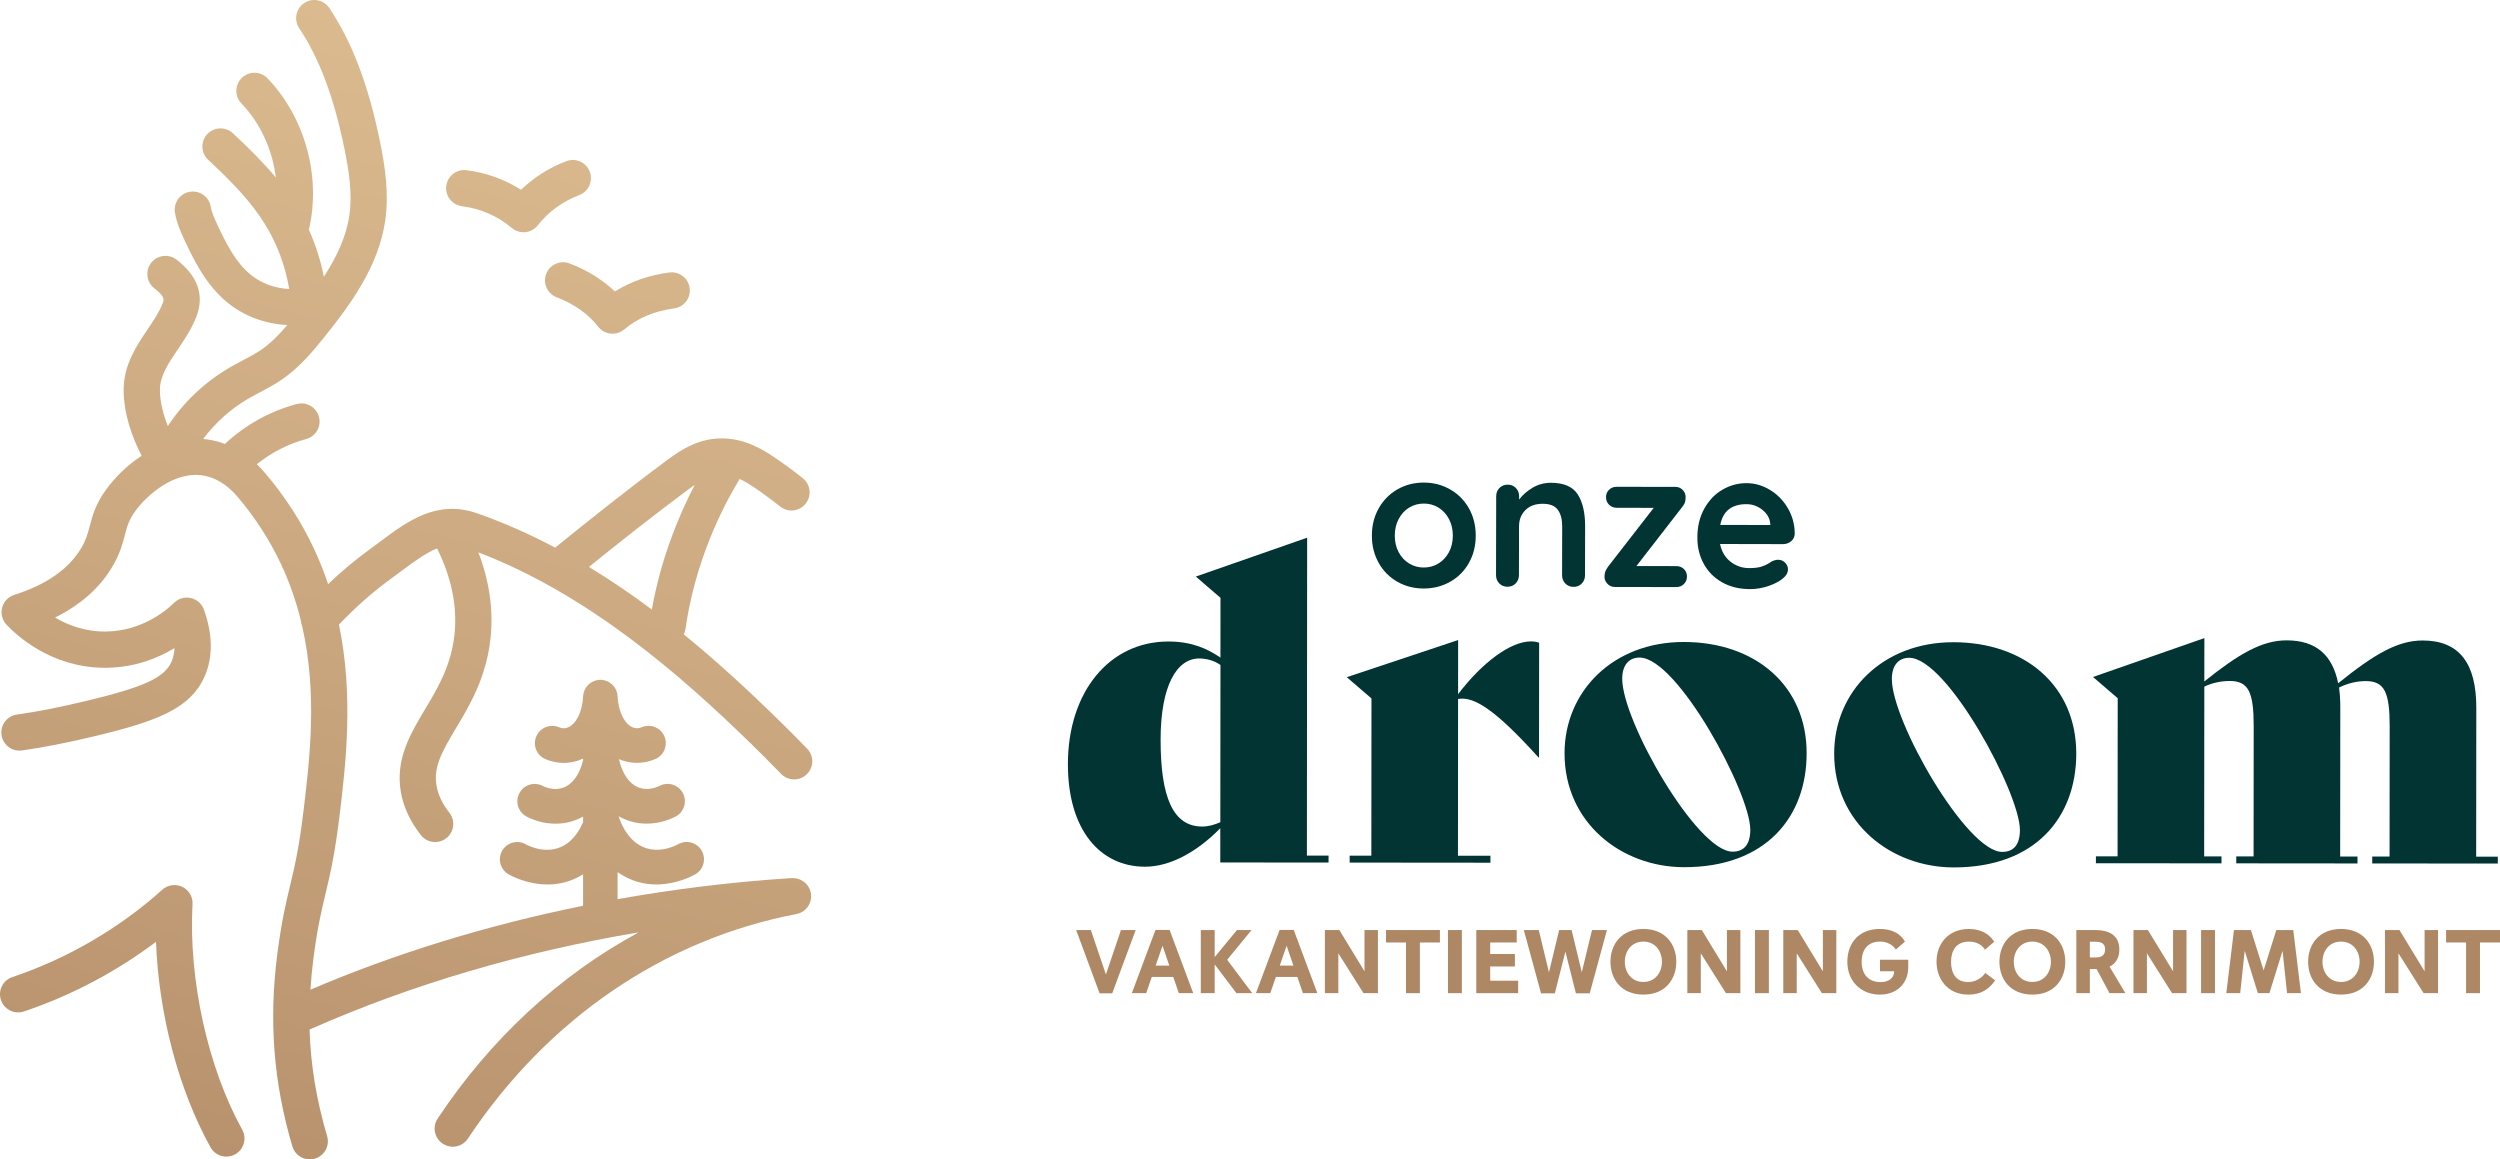 <svg xmlns="http://www.w3.org/2000/svg" xmlns:xlink="http://www.w3.org/1999/xlink" id="uuid-40afbe99-1fea-4e0c-a33b-c6d5ca3cc920" viewBox="0 0 956.22 443.41"><defs><style>.uuid-4b501a82-789a-44e7-a865-45930812da9e{fill:#023434;}.uuid-b5de3feb-9b40-4b43-a273-72f13ce906b2{fill:#ae8764;}.uuid-7588b70a-4837-4f0a-b6ec-1af06e7a9fa9{fill:url(#uuid-b39d2596-2502-4ade-a33a-74e5b59b0a2e);}.uuid-0ea84c8e-cb7b-4f5c-b21c-41829e645a28{fill:url(#uuid-a961a06f-cf99-4bd9-8673-816fd262dcbf);}.uuid-b1d74911-458c-409a-9e25-1c78dc4d9fab{fill:url(#uuid-aa9d72dc-7fcb-4781-882d-0c1de2b50a94);}.uuid-98056f5e-3697-4e99-af25-89917bc1d7b6{fill:url(#uuid-023a6275-5efc-4e98-ac9d-6e544b52f160);}</style><linearGradient id="uuid-aa9d72dc-7fcb-4781-882d-0c1de2b50a94" x1="154.52" y1="-2.88" x2="12.95" y2="536.75" gradientUnits="userSpaceOnUse"><stop offset="0" stop-color="#dcbb90"></stop><stop offset=".39" stop-color="#cca981"></stop><stop offset="1" stop-color="#ae8764"></stop></linearGradient><linearGradient id="uuid-023a6275-5efc-4e98-ac9d-6e544b52f160" x1="226.87" y1="16.1" x2="85.3" y2="555.73" xlink:href="#uuid-aa9d72dc-7fcb-4781-882d-0c1de2b50a94"></linearGradient><linearGradient id="uuid-b39d2596-2502-4ade-a33a-74e5b59b0a2e" x1="213.42" y1="12.57" x2="71.85" y2="552.2" xlink:href="#uuid-aa9d72dc-7fcb-4781-882d-0c1de2b50a94"></linearGradient><linearGradient id="uuid-a961a06f-cf99-4bd9-8673-816fd262dcbf" x1="258.4" y1="24.37" x2="116.83" y2="564" xlink:href="#uuid-aa9d72dc-7fcb-4781-882d-0c1de2b50a94"></linearGradient></defs><path class="uuid-b1d74911-458c-409a-9e25-1c78dc4d9fab" d="m73.64,345.84c.16-2.8-1.39-5.42-3.93-6.64-2.53-1.21-5.54-.78-7.63,1.1-16.43,14.78-36.26,26.33-57.35,33.42-3.63,1.22-5.58,5.15-4.37,8.78,1.22,3.63,5.16,5.58,8.78,4.37,18.07-6.07,35.3-15.17,50.53-26.64,1.02,27.51,8.59,56.51,20.84,78.59,1.27,2.28,3.63,3.57,6.07,3.57,1.14,0,2.29-.28,3.36-.87,3.35-1.86,4.56-6.08,2.7-9.43-13.13-23.67-20.59-57.53-19-86.25Z"></path><path class="uuid-98056f5e-3697-4e99-af25-89917bc1d7b6" d="m302.61,335.87c-22.41,1.44-44.62,4.16-66.39,8.05v-10.33c5.05,3.53,10.21,4.71,14.8,4.71,7.77,0,13.88-3.29,14.91-3.88,3.17-1.81,4.28-5.85,2.46-9.03-1.81-3.17-5.85-4.28-9.03-2.47-.36.21-8.89,4.96-16.08-.53-3.93-3-5.86-7.62-6.68-10.2,3.54,2.02,7.23,2.84,10.75,2.84,4.09,0,7.94-1.1,11.03-2.69,3.25-1.68,4.52-5.67,2.85-8.92-1.68-3.25-5.67-4.52-8.92-2.85-.97.5-6.07,2.83-10.52-.83-3.18-2.62-4.49-6.98-5.06-9.38,2.32.99,4.65,1.43,6.87,1.43,2.65,0,5.12-.6,7.15-1.51,3.34-1.5,4.83-5.41,3.33-8.75-1.5-3.33-5.41-4.83-8.75-3.33-.6.27-2.73.99-5-1.06-3.88-3.5-4.1-10.6-4.1-10.67,0-.18-.05-.34-.06-.51-.02-.22-.04-.44-.08-.66-.05-.23-.12-.44-.19-.66-.06-.19-.11-.38-.19-.57-.09-.22-.21-.42-.32-.63-.09-.17-.18-.34-.28-.49-.13-.19-.27-.35-.41-.53-.13-.16-.26-.32-.4-.46-.14-.14-.29-.25-.44-.38-.18-.15-.36-.31-.56-.44-.13-.09-.27-.16-.41-.24-.24-.14-.48-.27-.73-.38-.13-.05-.27-.09-.4-.13-.28-.09-.55-.18-.84-.24-.16-.03-.34-.04-.5-.06-.21-.02-.41-.07-.62-.08-.05,0-.11,0-.16,0-.03,0-.06,0-.08,0-.03,0-.05,0-.08,0-.18,0-.35.05-.53.07-.24.03-.48.04-.71.09-.2.04-.39.12-.58.18-.22.07-.44.13-.64.22-.19.08-.36.19-.54.29-.19.11-.39.2-.57.33-.17.12-.32.25-.48.38-.17.14-.34.27-.49.43-.14.14-.26.3-.39.46-.14.17-.28.33-.41.52-.11.17-.2.35-.3.53-.1.19-.21.38-.3.59-.08.19-.14.4-.2.6-.06.21-.13.41-.18.63-.04.21-.06.43-.08.66-.02.17-.06.33-.06.51,0,.07-.21,7.16-4.1,10.66-2.27,2.04-4.4,1.33-5,1.06-3.33-1.5-7.25,0-8.75,3.33-1.5,3.34,0,7.25,3.33,8.75,2.03.91,4.5,1.51,7.15,1.51,2.37,0,4.88-.49,7.36-1.64v.67c-.63,2.47-1.96,6.46-4.95,8.92-4.45,3.66-9.55,1.33-10.52.83-3.25-1.68-7.24-.4-8.92,2.85-1.68,3.25-.4,7.24,2.85,8.92,3.09,1.59,6.94,2.69,11.03,2.69,3.44,0,7.05-.78,10.52-2.7v2.12c-1.08,2.53-2.9,5.69-5.84,7.94-7.19,5.49-15.72.74-16.08.53-3.17-1.81-7.22-.71-9.03,2.46-1.81,3.17-.71,7.22,2.46,9.03,1.03.59,7.14,3.88,14.91,3.88,4.22,0,8.93-.98,13.58-3.88v12.02c-36.64,7.41-71.83,18.21-104.29,32.1.26-3.99.64-8.04,1.18-12.19,1.48-11.44,2.98-17.71,4.56-24.36,1.79-7.52,3.64-15.29,5.46-30.47l.04-.34c2.26-18.86,5.36-44.87-.32-72.31,6.69-6.9,12.27-11.99,20.98-18.32,1.15-.84,2.3-1.69,3.44-2.54,5.04-3.76,9.17-6.7,13.11-8.25,5.48,11.05,7.74,21.98,6.7,32.54-.36,3.69-1.11,7.21-2.27,10.76,0,0,0,0,0,.01-2.26,6.88-5.72,12.68-9.07,18.28-5.58,9.34-11.35,19-9.24,31.45.98,5.78,3.57,11.37,7.68,16.62,1.37,1.74,3.4,2.65,5.46,2.65,1.5,0,3.01-.48,4.27-1.48,3.01-2.36,3.54-6.72,1.18-9.73-2.71-3.46-4.32-6.86-4.92-10.38-1.2-7.07,1.9-12.69,7.47-22.02,3.57-5.97,7.61-12.73,10.34-21.08,0,0,0-.01,0-.02,1.48-4.52,2.43-9.01,2.89-13.72,1.05-10.68-.53-21.52-4.69-32.37,42.4,16.24,77.66,47.26,103.89,72.8,3.6,3.51,7.5,7.41,11.91,11.94,1.36,1.39,3.16,2.09,4.97,2.09s3.49-.65,4.84-1.97c2.74-2.67,2.8-7.06.12-9.8-4.49-4.61-8.47-8.6-12.17-12.19-10.33-10.06-22.02-20.94-35-31.5.3-.63.53-1.3.64-2.02,3.63-25.62,13.79-45.97,20.73-57.43,1.9.87,3.69,1.98,5.33,3.08,3.37,2.27,6.7,4.72,10.19,7.48,3,2.38,7.36,1.87,9.74-1.13,2.38-3,1.87-7.36-1.13-9.74-3.77-2.99-7.39-5.64-11.05-8.11-4.89-3.3-11.57-7.08-19.81-7.1h-.06c-8.58,0-15.03,3.91-20.73,8.14-15.83,11.76-31.02,23.89-43.05,33.65-9.52-5.05-19.48-9.51-29.86-13.14-15.35-5.37-26.69,3.1-36.7,10.56-1.09.82-2.19,1.63-3.3,2.44-6.83,4.96-11.97,9.3-16.98,14.1-1.5-4.49-3.27-8.99-5.37-13.48-4.77-10.2-11.01-19.89-18.54-28.79-.95-1.14-2.08-2.36-3.36-3.58,5.53-4.47,12.04-7.82,18.86-9.64,3.7-.99,5.9-4.79,4.91-8.49-.99-3.7-4.79-5.89-8.49-4.91-10.3,2.75-19.72,8-27.47,15.26-1.59-.6-3.27-1.09-5.06-1.44-1.1-.22-2.19-.37-3.27-.47,4.61-6.13,10.44-11.41,17-15.25,1.46-.86,2.98-1.66,4.59-2.51,2.81-1.48,5.71-3.02,8.53-4.96,6.64-4.57,11.63-10.5,16.58-16.68,9.74-12.17,20.35-26.61,22.91-43.94,1.57-10.64-.06-21.06-2.05-30.74-4.43-21.49-10.56-37.61-19.29-50.71-2.12-3.19-6.43-4.05-9.61-1.93-3.19,2.12-4.05,6.43-1.93,9.62,7.71,11.57,13.19,26.13,17.25,45.82,1.74,8.43,3.18,17.4,1.92,25.91-1.22,8.27-5.03,16.09-9.73,23.33-1.22-6.19-3.15-12.23-5.74-17.98,4.78-20.21-1.42-42.93-15.81-57.91-2.65-2.76-7.04-2.85-9.8-.19-2.76,2.65-2.85,7.04-.19,9.8,7.32,7.61,11.9,17.8,13.17,28.34-4.72-5.68-10.16-11.1-16.44-16.94-2.8-2.61-7.19-2.45-9.8.35-2.61,2.8-2.45,7.19.35,9.8,9.13,8.5,16.31,15.92,21.65,24.5,4.73,7.59,7.89,16.1,9.35,24.91-5.36-.21-10.67-2.11-14.81-5.52-5.68-4.67-9.38-11.98-12.68-19.08-1.18-2.53-2.18-4.79-2.53-6.87-.63-3.78-4.2-6.33-7.98-5.7-3.78.63-6.33,4.2-5.7,7.98.63,3.8,2.08,7.11,3.63,10.45,3.98,8.54,8.52,17.43,16.45,23.94,6.41,5.27,14.61,8.21,22.9,8.59-3.09,3.62-6.29,6.93-9.92,9.42-2.16,1.49-4.59,2.77-7.16,4.13-1.67.88-3.39,1.79-5.11,2.8-9.47,5.55-17.5,13.18-23.51,22.28-1.75-4.35-3.04-9.15-3.03-13.9.01-5.29,3.16-9.95,6.8-15.34,2.61-3.87,5.31-7.87,7.13-12.55,3.17-8.17.62-15.52-7.57-21.85-3.03-2.34-7.38-1.78-9.73,1.25-2.34,3.03-1.78,7.39,1.25,9.73,4.15,3.2,3.72,4.32,3.12,5.86-1.25,3.23-3.41,6.43-5.69,9.81-4.29,6.35-9.15,13.55-9.18,23.07-.02,9.31,3.27,18.28,6.88,25.3-5.56,3.62-10.22,8.29-13.54,12.86-4.14,5.68-5.28,10.09-6.3,13.98-.74,2.84-1.38,5.3-3.32,8.55-4.74,7.95-13.35,13.95-25.59,17.82-2.26.72-4,2.54-4.61,4.84-.61,2.3,0,4.74,1.62,6.48,3.62,3.91,16.96,16.56,37.7,16.56.24,0,.48,0,.73,0,10.86-.15,19.59-3.71,25.87-7.53-.08,1.94-.48,3.71-1.19,5.31-2.68,6.02-10.58,9.64-32.53,14.89-10.18,2.44-18.62,4.1-26.55,5.22-3.79.54-6.43,4.05-5.89,7.84.54,3.79,4.03,6.43,7.84,5.89,8.37-1.19,17.21-2.92,27.82-5.46,24.16-5.78,36.6-10.66,41.97-22.74,3.29-7.41,3.22-16.04-.22-25.67-.8-2.23-2.68-3.9-5-4.43-2.31-.53-4.74.17-6.42,1.84-2.54,2.52-11.92,10.77-25.91,10.97-8.12.12-14.78-2.47-19.61-5.35,9.75-4.83,17.08-11.32,21.88-19.38,2.95-4.95,3.99-8.94,4.82-12.15.87-3.34,1.5-5.75,4.09-9.31,4.09-5.62,14.88-15.65,26.44-13.37,5.82,1.15,10.08,5.03,12.66,8.12,6.76,8,12.34,16.66,16.59,25.75,3.34,7.15,5.79,14.34,7.54,21.48.06.78.22,1.56.54,2.29,5.83,25.74,2.87,50.58.55,69.94l-.04.34c-1.72,14.39-3.4,21.44-5.18,28.9-1.6,6.7-3.25,13.63-4.83,25.79-3.35,25.79-1.53,49.26,5.71,73.87.89,3.02,3.65,4.98,6.65,4.98.65,0,1.31-.09,1.96-.28,3.67-1.08,5.78-4.94,4.69-8.61-4.11-13.95-6.31-27.18-6.71-40.81.21-.07.41-.14.61-.23,38.38-16.98,80.91-29.45,125.25-36.9-30.22,16.38-56.57,40.62-76.87,71.22-2.12,3.19-1.25,7.49,1.95,9.61,1.18.78,2.51,1.16,3.83,1.16,2.25,0,4.45-1.09,5.78-3.1,30.33-45.72,74.95-76.22,125.65-85.89,3.76-.72,6.23-4.35,5.51-8.11-.68-3.56-3.97-5.96-7.52-5.59Zm-38.98-148.91c.68-.51,1.38-1.01,2.09-1.49-6.15,11.83-12.92,28.21-16.4,47.67-7.64-5.7-15.66-11.2-24.07-16.3,11.16-9.01,24.54-19.61,38.37-29.88Z"></path><path class="uuid-7588b70a-4837-4f0a-b6ec-1af06e7a9fa9" d="m176.69,78.88c7.16.92,13.75,3.79,19.06,8.31,1.26,1.07,2.85,1.65,4.49,1.65.23,0,.47-.01.7-.04,1.88-.19,3.6-1.14,4.76-2.63,4.04-5.16,9.52-9.15,15.85-11.55,3.58-1.35,5.39-5.36,4.03-8.94-1.35-3.58-5.36-5.39-8.94-4.04-6.55,2.47-12.45,6.21-17.35,10.95-6.22-3.96-13.31-6.53-20.84-7.49-3.8-.49-7.27,2.2-7.76,5.99-.49,3.8,2.2,7.27,5.99,7.76Z"></path><path class="uuid-0ea84c8e-cb7b-4f5c-b21c-41829e645a28" d="m208.91,104.78c-1.35,3.58.45,7.58,4.03,8.94,6.57,2.48,12.06,6.37,15.88,11.25,1.16,1.49,2.88,2.44,4.76,2.63.23.02.47.04.7.04,1.64,0,3.23-.58,4.49-1.65,5.05-4.29,11.63-7.07,19.03-8.02,3.8-.49,6.48-3.96,5.99-7.76-.49-3.8-3.95-6.49-7.76-5.99-7.66.98-14.75,3.46-20.83,7.25-4.8-4.54-10.7-8.19-17.37-10.71-3.58-1.35-7.58.45-8.94,4.04Z"></path><path class="uuid-4b501a82-789a-44e7-a865-45930812da9e" d="m508.16,327.27v2.65s-41.42-.04-41.42-.04v-13.09c-8.78,8.94-19.05,14.73-28.83,14.72-16.9-.02-29.48-13.78-29.45-39.29.02-27.5,15.78-46.87,38.47-46.85,8.78,0,14.74,2.66,19.87,6.15l.02-22.86-9.44-8.13,42.59-14.87-.1,121.59h8.28Zm-41.4-12.79l.05-60.13c-2.32-1.66-5.3-2.49-8.12-2.49-8.61,0-14.75,10.42-14.77,30.97-.02,22.2,4.78,33.3,15.88,33.31,2.49,0,4.64-.66,6.96-1.65Z"></path><path class="uuid-4b501a82-789a-44e7-a865-45930812da9e" d="m588.7,245.84l-.04,43.9h-.17c-17.21-19.07-25-23.38-30.79-22.39l-.05,59.97h12.42s0,2.66,0,2.66l-53.84-.05v-2.65s8.29,0,8.29,0l.05-60.13-9.44-8.13,42.59-14.21-.02,20.71c9.45-12.42,20.23-20.19,27.85-20.19,1.16,0,2.15.17,3.15.5Z"></path><path class="uuid-4b501a82-789a-44e7-a865-45930812da9e" d="m598.42,288.09c.02-23.69,18.59-42.56,45.59-42.54,27.33.02,47.03,16.61,47.01,42.61-.02,24.19-15.44,43.56-46.92,43.53-23.86-.02-45.71-16.94-45.68-43.61Zm71.04,29.22c.01-13.92-27.78-65.79-42.35-65.8-4.14,0-6.63,2.98-6.63,8.11-.01,16.23,28.6,66.12,42.19,66.13,4.47,0,6.79-2.81,6.8-8.44Z"></path><path class="uuid-4b501a82-789a-44e7-a865-45930812da9e" d="m701.55,288.18c.02-23.69,18.59-42.56,45.59-42.54,27.33.02,47.03,16.61,47.01,42.61-.02,24.19-15.44,43.55-46.92,43.53-23.86-.02-45.71-16.94-45.68-43.61Zm71.04,29.22c.01-13.92-27.78-65.79-42.35-65.8-4.14,0-6.63,2.98-6.63,8.11-.01,16.23,28.6,66.12,42.19,66.13,4.47,0,6.79-2.81,6.8-8.44Z"></path><path class="uuid-4b501a82-789a-44e7-a865-45930812da9e" d="m955.39,327.65v2.65s-48.04-.04-48.04-.04v-2.65s6.63,0,6.63,0l.04-49.86c.01-12.92-1.97-17.23-9.1-17.24-3.48,0-6.96.82-10.27,2.48.33,2.32.49,4.81.49,7.62l-.05,56.99h6.63s0,2.66,0,2.66l-46.38-.04v-2.65s6.63,0,6.63,0l.04-49.86c.01-12.92-1.97-17.23-9.1-17.24-3.31,0-6.63.66-9.78,2.15l-.06,64.94h6.63s0,2.66,0,2.66l-48.04-.04v-2.65s8.29,0,8.29,0l.05-60.46-9.44-8.13,42.59-14.87-.02,16.57c13.43-10.76,22.21-15.72,31.49-15.71,11.26,0,17.55,5.65,19.7,16.42,13.93-11.25,22.87-16.38,32.32-16.37,14.08.01,20.53,8.8,20.52,25.7l-.05,56.99h8.28Z"></path><path class="uuid-4b501a82-789a-44e7-a865-45930812da9e" d="m561.8,215.38c-1.76,3.09-4.16,5.48-7.21,7.18-3.05,1.7-6.39,2.54-10.04,2.54-3.7,0-7.06-.87-10.07-2.58-3.02-1.71-5.4-4.11-7.14-7.21-1.75-3.09-2.62-6.59-2.61-10.48,0-3.89.89-7.38,2.65-10.47,1.76-3.09,4.15-5.49,7.17-7.21,3.02-1.72,6.38-2.58,10.08-2.57,3.65,0,7,.88,10.03,2.61,3.04,1.73,5.43,4.15,7.18,7.24,1.75,3.09,2.62,6.59,2.61,10.48,0,3.89-.89,7.39-2.65,10.47Zm-7.6-16.88c-1-1.88-2.33-3.33-4.01-4.35-1.68-1.03-3.54-1.54-5.58-1.54-2.04,0-3.91.5-5.59,1.52-1.68,1.02-3.02,2.46-4.02,4.34-1,1.87-1.5,4-1.51,6.39,0,2.39.49,4.5,1.48,6.35.99,1.85,2.33,3.29,4.01,4.32,1.68,1.03,3.54,1.54,5.58,1.54,2.04,0,3.91-.5,5.59-1.52,1.68-1.02,3.02-2.45,4.03-4.3,1-1.85,1.5-3.96,1.51-6.35,0-2.38-.49-4.51-1.48-6.39Z"></path><path class="uuid-4b501a82-789a-44e7-a865-45930812da9e" d="m603.47,189.1c1.89,2.95,2.83,7.03,2.82,12.24l-.04,18.69c0,1.27-.42,2.32-1.25,3.17-.83.85-1.88,1.27-3.14,1.27-1.27,0-2.31-.43-3.14-1.28-.83-.85-1.24-1.91-1.24-3.18l.04-18.69c0-2.68-.55-4.78-1.67-6.32-1.12-1.54-3.04-2.31-5.76-2.31-2.82,0-5.04.81-6.65,2.43-1.61,1.63-2.42,3.68-2.42,6.17l-.04,18.69c0,1.27-.42,2.32-1.25,3.17-.83.85-1.88,1.27-3.14,1.27-1.27,0-2.31-.43-3.14-1.28-.83-.85-1.24-1.91-1.23-3.18l.06-30.15c0-1.26.42-2.32,1.25-3.17.83-.85,1.88-1.27,3.14-1.27,1.26,0,2.31.43,3.14,1.28.82.85,1.24,1.91,1.24,3.18v1.24c1.31-1.75,3.03-3.25,5.15-4.52,2.12-1.26,4.44-1.89,6.98-1.89,4.96,0,8.39,1.49,10.29,4.44Z"></path><path class="uuid-4b501a82-789a-44e7-a865-45930812da9e" d="m644.08,217.65c.78.76,1.16,1.72,1.16,2.89,0,1.12-.39,2.07-1.17,2.85-.78.78-1.76,1.17-2.92,1.16l-23.51-.04c-1.12,0-2.06-.41-2.81-1.21-.75-.8-1.13-1.67-1.13-2.59,0-.83.1-1.52.3-2.08s.56-1.2,1.1-1.93l17.42-22.45-14.16-.03c-1.17,0-2.14-.39-2.92-1.17-.78-.78-1.17-1.75-1.16-2.92,0-1.12.39-2.06,1.17-2.81.78-.75,1.75-1.13,2.92-1.13l22.49.04c1.07,0,1.98.38,2.74,1.14.75.76,1.13,1.69,1.13,2.81,0,.73-.08,1.35-.22,1.86-.15.51-.49,1.11-1.02,1.79l-17.57,22.67,15.26.03c1.17,0,2.14.38,2.92,1.14Z"></path><path class="uuid-4b501a82-789a-44e7-a865-45930812da9e" d="m685.06,207.03c-.88.73-1.9,1.09-3.07,1.09l-24.09-.05c.58,2.87,1.91,5.13,4,6.76,2.09,1.64,4.45,2.45,7.08,2.46,2,0,3.55-.18,4.67-.54,1.12-.36,2.01-.75,2.67-1.16.66-.41,1.11-.69,1.35-.84.88-.44,1.71-.65,2.48-.65,1.02,0,1.9.37,2.63,1.1s1.09,1.58,1.09,2.56c0,1.31-.69,2.51-2.05,3.57-1.37,1.12-3.19,2.06-5.48,2.84-2.29.77-4.6,1.16-6.94,1.16-4.09,0-7.65-.87-10.69-2.58-3.04-1.71-5.38-4.06-7.03-7.06-1.65-3-2.47-6.37-2.46-10.12,0-4.19.89-7.86,2.65-11.02,1.76-3.16,4.07-5.58,6.95-7.25,2.87-1.67,5.94-2.51,9.2-2.5,3.21,0,6.24.89,9.09,2.65,2.85,1.76,5.12,4.12,6.81,7.09,1.7,2.97,2.54,6.19,2.54,9.64-.05,1.17-.51,2.12-1.39,2.85Zm-27.08-6.26l19.13.04v-.51c-.19-2.04-1.18-3.8-2.98-5.26-1.8-1.46-3.84-2.2-6.13-2.2-5.65-.01-8.99,2.64-10.02,7.94Z"></path><path class="uuid-b5de3feb-9b40-4b43-a273-72f13ce906b2" d="m420.59,379.94l-8.97-24.21h5.62l5.76,17,5.76-17h5.62l-8.97,24.21h-4.83Z"></path><path class="uuid-b5de3feb-9b40-4b43-a273-72f13ce906b2" d="m450.89,379.87l-2.14-6.21h-8.21l-2.14,6.21h-5.48l9.03-24.17h5.41l9.03,24.17h-5.52Zm-6.24-18.14l-2.62,7.59h5.21l-2.59-7.59Z"></path><path class="uuid-b5de3feb-9b40-4b43-a273-72f13ce906b2" d="m472.91,379.87l-8.31-11v11h-5.31v-24.14h5.31v10.34l8.52-10.34h5.59l-9.34,11.38,9.59,12.76h-6.03Z"></path><path class="uuid-b5de3feb-9b40-4b43-a273-72f13ce906b2" d="m498.36,379.87l-2.14-6.21h-8.21l-2.14,6.21h-5.48l9.04-24.17h5.41l9.03,24.17h-5.52Zm-6.24-18.14l-2.62,7.59h5.21l-2.59-7.59Z"></path><path class="uuid-b5de3feb-9b40-4b43-a273-72f13ce906b2" d="m521.52,379.87l-9.62-15.24v15.24h-5.14v-24.14h5.52l9.62,15.79v-15.79h5.14v24.14h-5.52Z"></path><path class="uuid-b5de3feb-9b40-4b43-a273-72f13ce906b2" d="m537.78,379.87v-19.38h-7.65v-4.76h20.62v4.76h-7.66v19.38h-5.31Z"></path><path class="uuid-b5de3feb-9b40-4b43-a273-72f13ce906b2" d="m553.83,379.87v-24.14h5.31v24.14h-5.31Z"></path><path class="uuid-b5de3feb-9b40-4b43-a273-72f13ce906b2" d="m564.67,379.87v-24.14h15.45v4.76h-10.14v4.41h9.45v4.76h-9.45v5.45h10.69v4.76h-16Z"></path><path class="uuid-b5de3feb-9b40-4b43-a273-72f13ce906b2" d="m602.77,379.94l-4.03-15.97-4.03,15.97h-5.28l-6.59-24.21h5.72l3.9,16.17,3.9-16.17h4.76l3.9,16.17,3.9-16.17h5.72l-6.59,24.21h-5.28Z"></path><path class="uuid-b5de3feb-9b40-4b43-a273-72f13ce906b2" d="m628.57,380.42c-8.52,0-12.59-6-12.59-12.55s4.07-12.55,12.59-12.55,12.59,6,12.59,12.55-4.07,12.55-12.59,12.55Zm7.1-12.55c0-4.03-2.52-7.72-7.1-7.72s-7.1,3.69-7.1,7.72,2.52,7.72,7.1,7.72,7.1-3.69,7.1-7.72Z"></path><path class="uuid-b5de3feb-9b40-4b43-a273-72f13ce906b2" d="m660.15,379.87l-9.62-15.24v15.24h-5.14v-24.14h5.52l9.62,15.79v-15.79h5.14v24.14h-5.52Z"></path><path class="uuid-b5de3feb-9b40-4b43-a273-72f13ce906b2" d="m671.26,379.87v-24.14h5.31v24.14h-5.31Z"></path><path class="uuid-b5de3feb-9b40-4b43-a273-72f13ce906b2" d="m696.85,379.87l-9.62-15.24v15.24h-5.14v-24.14h5.52l9.62,15.79v-15.79h5.14v24.14h-5.52Z"></path><path class="uuid-b5de3feb-9b40-4b43-a273-72f13ce906b2" d="m729.87,370.08c0,5.72-4,10.35-10.9,10.35s-12.38-4.93-12.38-12.52,4.79-12.59,12.41-12.59,9.59,4.86,9.59,4.86l-3.48,3.03s-1.62-3.07-6.07-3.07c-3.79,0-6.97,2.24-6.97,7.72s3.24,7.79,7.21,7.79,5.21-2.31,5.21-4.14h-5.41v-4.41h10.79v2.96Z"></path><path class="uuid-b5de3feb-9b40-4b43-a273-72f13ce906b2" d="m763.11,374.98c-2.14,3.14-5.14,5.45-10.17,5.45-8.24,0-12.24-6.24-12.24-12.62,0-6.72,4.41-12.48,12.34-12.48,7.35,0,9.69,4.9,9.69,4.9l-3.52,3.03s-1.48-3.1-6.1-3.1c-4.86,0-6.86,3.38-6.86,7.76s1.93,7.69,6.48,7.69,6.62-3.48,6.62-3.48l3.76,2.86Z"></path><path class="uuid-b5de3feb-9b40-4b43-a273-72f13ce906b2" d="m777.35,380.42c-8.52,0-12.59-6-12.59-12.55s4.07-12.55,12.59-12.55,12.59,6,12.59,12.55-4.07,12.55-12.59,12.55Zm7.1-12.55c0-4.03-2.52-7.72-7.1-7.72s-7.1,3.69-7.1,7.72,2.52,7.72,7.1,7.72,7.1-3.69,7.1-7.72Z"></path><path class="uuid-b5de3feb-9b40-4b43-a273-72f13ce906b2" d="m806.86,379.87l-4.93-9.21h-2.59v9.21h-5.17v-24.14h7.14c6.38,0,9.31,2.76,9.31,7.41,0,5.28-3.76,6.55-3.76,6.55l6.07,10.17h-6.07Zm-5.21-13.66c2.48,0,3.52-1.1,3.52-3.07,0-1.83-.9-2.93-3.52-2.93h-2.31v6h2.31Z"></path><path class="uuid-b5de3feb-9b40-4b43-a273-72f13ce906b2" d="m830.79,379.87l-9.62-15.24v15.24h-5.14v-24.14h5.52l9.62,15.79v-15.79h5.14v24.14h-5.52Z"></path><path class="uuid-b5de3feb-9b40-4b43-a273-72f13ce906b2" d="m841.89,379.87v-24.14h5.31v24.14h-5.31Z"></path><path class="uuid-b5de3feb-9b40-4b43-a273-72f13ce906b2" d="m874.77,379.87l-1.72-16.21-5.03,16.21h-4.41l-5.03-16.21-1.73,16.21h-5.31l2.93-24.14h6.48l4.86,15.45,4.86-15.45h6.48l2.93,24.14h-5.31Z"></path><path class="uuid-b5de3feb-9b40-4b43-a273-72f13ce906b2" d="m895.42,380.42c-8.52,0-12.59-6-12.59-12.55s4.07-12.55,12.59-12.55,12.59,6,12.59,12.55-4.07,12.55-12.59,12.55Zm7.1-12.55c0-4.03-2.52-7.72-7.1-7.72s-7.1,3.69-7.1,7.72,2.52,7.72,7.1,7.72,7.1-3.69,7.1-7.72Z"></path><path class="uuid-b5de3feb-9b40-4b43-a273-72f13ce906b2" d="m927,379.87l-9.62-15.24v15.24h-5.14v-24.14h5.52l9.62,15.79v-15.79h5.14v24.14h-5.52Z"></path><path class="uuid-b5de3feb-9b40-4b43-a273-72f13ce906b2" d="m943.25,379.87v-19.38h-7.65v-4.76h20.62v4.76h-7.66v19.38h-5.31Z"></path></svg>